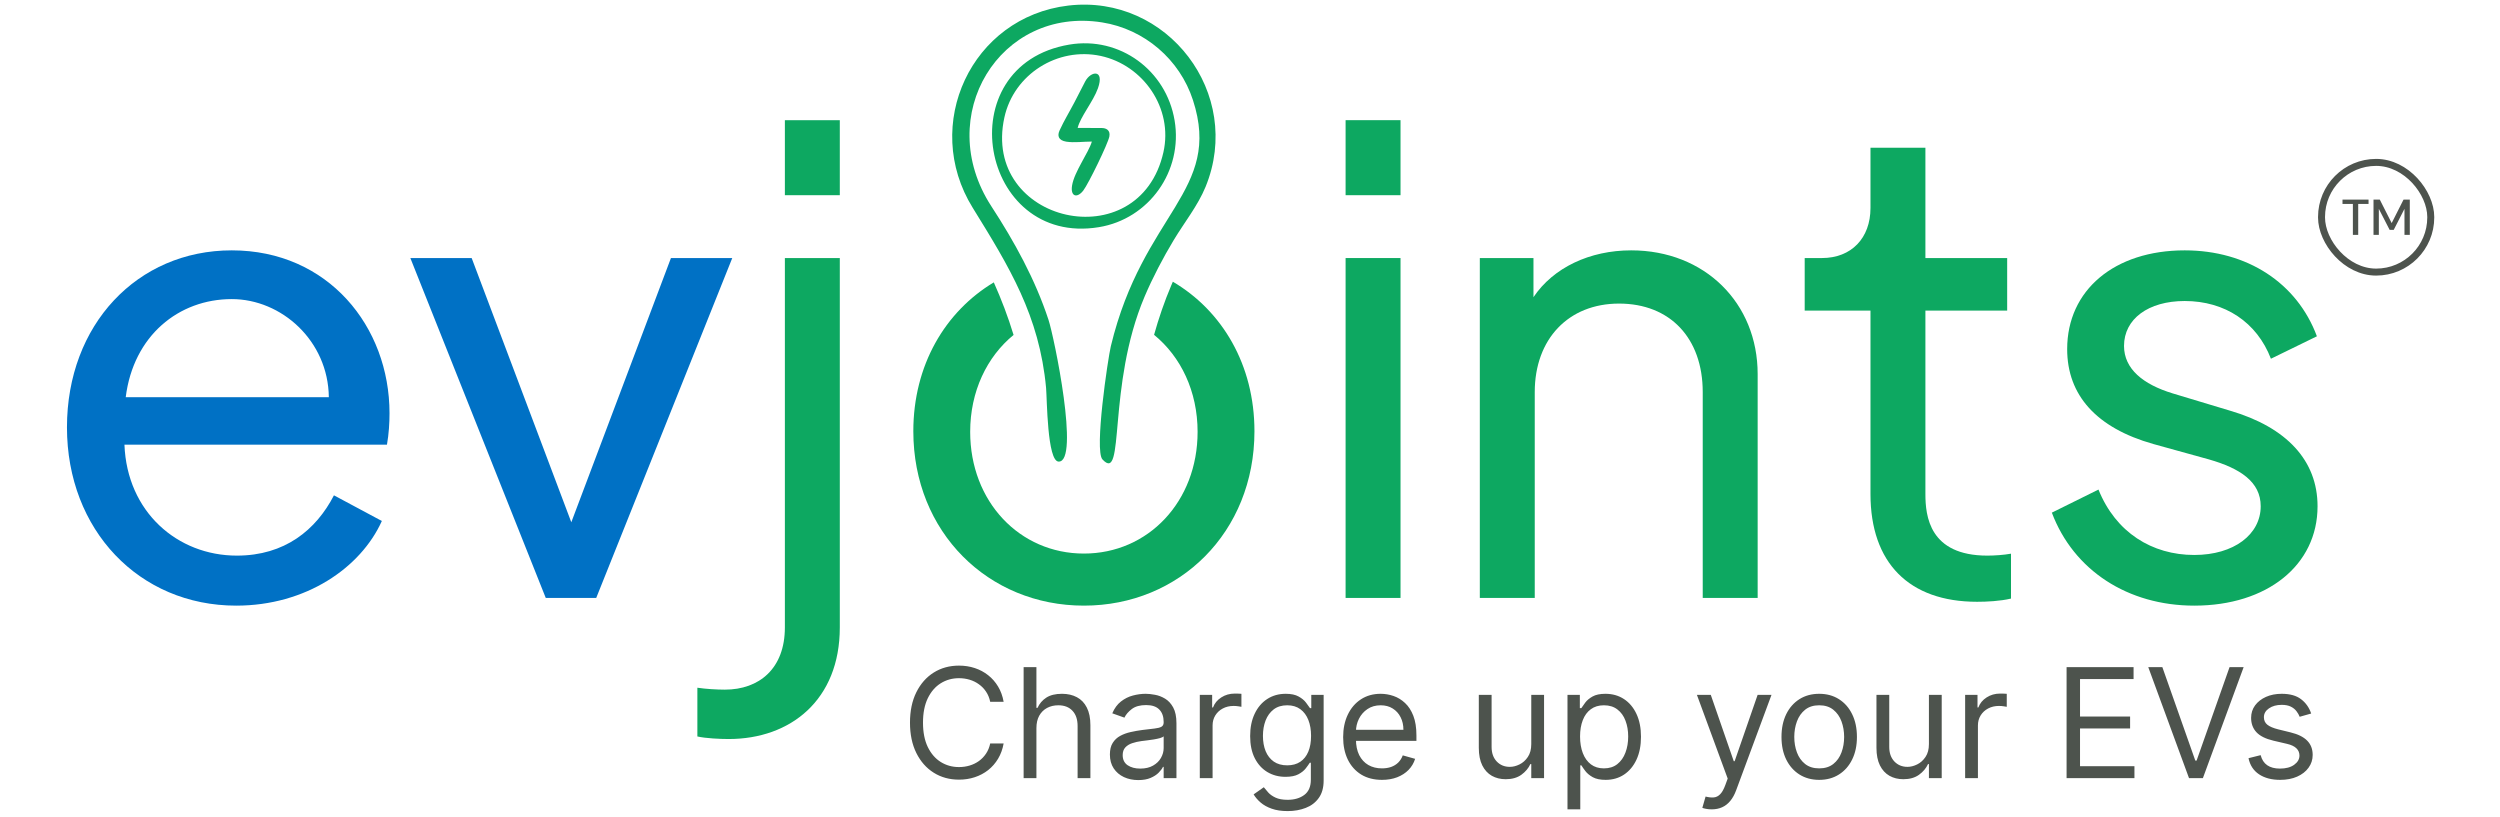 <svg width="150" height="49" viewBox="0 0 1059 365" fill="none" xmlns="http://www.w3.org/2000/svg">
<g clip-path="url(#clip0_1744_13451)">
<path d="M144.916 184.696C144.916 146.002 117.511 111.893 74.406 111.893C32.157 111.893 0.756 145.142 0.756 191.001C0.756 236.862 33.013 270.683 76.404 270.683C107.52 270.683 132.07 253.772 141.49 232.848L120.08 221.383C112.087 236.862 98.099 248.327 76.689 248.327C50.141 248.327 27.589 228.835 26.448 198.74H143.774C144.63 193.868 144.916 188.995 144.916 184.696ZM27.018 177.53C30.444 150.015 50.712 133.677 74.406 133.677C96.672 133.677 117.511 152.308 117.797 177.53H27.018Z" fill="#0071C5"/>
<path d="M270.698 115.331L226.165 233.419L181.634 115.331H154.229L214.748 267.241H237.3L298.103 115.331H270.698Z" fill="#0071C5"/>
<path d="M321.618 87.242H346.168V53.707H321.618V87.242ZM296.497 330.299C324.187 330.299 346.168 312.815 346.168 280.426V115.331H321.618V280.426C321.618 298.771 310.199 308.229 294.784 308.229C291.358 308.229 286.22 307.943 282.509 307.368V329.153C286.22 330.012 292.786 330.299 296.497 330.299Z" fill="#0DA861"/>
<path d="M572.225 87.242H596.775V53.707H572.225V87.242ZM572.225 267.241H596.775V115.331H572.225V267.241Z" fill="#0DA861"/>
<path d="M699.871 111.893C681.316 111.893 665.045 119.632 656.194 132.817V115.333H632.215V267.242H656.766V175.237C656.766 151.448 671.895 135.683 694.446 135.683C717.284 135.683 731.843 151.16 731.843 175.237V267.242H756.393V167.212C756.393 135.396 732.7 111.893 699.871 111.893Z" fill="#0DA861"/>
<path d="M854.49 268.961C858.771 268.961 864.766 268.676 869.62 267.528V247.465C866.479 248.038 862.196 248.326 859.057 248.326C833.079 248.326 831.366 230.554 831.366 220.809V138.834H867.907V115.332H831.366V66.032H806.817V92.975C806.817 106.446 798.252 115.332 785.121 115.332H777.414V138.834H806.817V220.809C806.817 251.477 823.944 268.961 854.49 268.961Z" fill="#0DA861"/>
<path d="M951.535 270.683C984.078 270.683 1006.63 252.626 1006.63 226.256C1006.63 205.906 992.927 191.001 967.521 183.549L941.829 175.81C928.697 171.798 920.134 164.919 920.134 154.601C920.134 142.561 930.981 134.536 947.253 134.536C965.237 134.536 979.51 143.996 985.79 160.333L1006.34 150.3C997.495 126.511 975.227 111.893 947.253 111.893C915.851 111.893 894.726 129.664 894.726 156.034C894.726 176.67 907.858 191.288 933.264 198.454L958.1 205.332C972.089 209.345 981.222 215.364 981.222 226.256C981.222 238.867 969.233 248.039 951.535 248.039C932.694 248.039 916.421 238.007 908.715 218.804L887.875 229.122C897.582 254.919 921.846 270.683 951.535 270.683Z" fill="#0DA861"/>
<path fill-rule="evenodd" clip-rule="evenodd" d="M448.733 19.932C394.061 29.199 408.72 110.257 461.925 101.535C484.347 97.883 499.604 76.46 495.803 53.838C492.057 31.379 471.263 16.116 448.733 19.932ZM490.808 68.011C480.058 115.872 409.262 99.791 419.741 52.42C423.975 33.178 443.52 20.858 462.794 25.001C481.851 29.144 495.205 48.387 490.808 68.011Z" fill="#0DA861"/>
<path fill-rule="evenodd" clip-rule="evenodd" d="M448.298 2.488C404.974 7.612 382.605 55.8 405.571 92.868C421.859 119.197 435.376 141.057 438.363 173.382C438.797 178.397 438.851 206.144 443.954 206.306C453.564 206.634 441.946 150.542 439.449 142.964C433.477 124.812 424.248 108.077 413.878 92.16C387.655 51.767 417.786 2.761 463.391 10.011C482.285 13.009 498.084 26.528 504.001 44.735C517.248 85.509 481.687 94.994 467.301 154.739C465.998 160.245 459.862 201.346 463.555 205.326C473.815 216.446 465.454 172.509 482.393 132.553C485.977 124.104 490.646 115.218 495.368 107.368C500.146 99.41 506.118 92.051 509.647 83.492C526.695 41.846 492.6 -2.745 448.298 2.488Z" fill="#0DA861"/>
<path fill-rule="evenodd" clip-rule="evenodd" d="M447.428 63.324C451.012 63.869 455.029 63.269 458.829 63.269C457.309 68.339 450.958 76.788 449.98 82.893C449.165 87.799 452.152 88.781 454.975 85.183C457.255 82.239 466.05 64.196 466.647 60.98C467.19 58.145 465.127 57.218 463.282 57.218L452.477 57.164C453.672 52.203 459.426 45.389 461.544 39.448C464.585 30.835 458.341 31.653 455.844 36.395L451.012 45.771C448.948 49.75 446.397 53.893 444.388 58.309C443.356 60.598 443.737 62.724 447.428 63.324Z" fill="#0DA861"/>
<path fill-rule="evenodd" clip-rule="evenodd" d="M379.028 192.739C379.028 163.269 393.194 139.294 414.995 126.202C418.38 133.782 421.357 141.552 423.83 149.699C411.912 159.453 404.438 174.907 404.438 193.02C404.438 224.14 426.498 247.411 455.259 247.411C484.02 247.411 506.079 224.14 506.079 193.02C506.079 174.875 498.579 159.398 486.625 149.646C488.676 142.32 491.188 134.912 494.289 127.596C494.528 127.033 494.771 126.468 495.016 125.902C517.105 138.926 531.489 163.041 531.489 192.739C531.489 237.878 497.981 270.681 455.259 270.681C412.536 270.681 379.028 237.878 379.028 192.739Z" fill="#0DA861"/>
</g>
<path d="M1022.42 104.976V91.148H1017.78V89.212H1029.42V91.148H1024.8V104.976H1022.42Z" fill="#4D534D"/>
<path d="M1031.64 104.976V89.212H1034.45L1039.76 99.707L1045.06 89.212H1047.86V104.976H1045.48V93.333L1040.68 102.724H1038.84L1034.02 93.356V104.976H1031.64Z" fill="#4D534D"/>
<rect x="1008.41" y="72.581" width="48.816" height="49.027" rx="24.408" stroke="#4D534D" stroke-width="3.123"/>
<path d="M419.393 313.67H413.386C413.03 311.942 412.409 310.424 411.52 309.116C410.648 307.808 409.582 306.71 408.323 305.822C407.079 304.917 405.699 304.239 404.181 303.787C402.663 303.335 401.08 303.109 399.433 303.109C396.429 303.109 393.708 303.868 391.27 305.386C388.847 306.904 386.918 309.14 385.48 312.095C384.059 315.051 383.349 318.676 383.349 322.972C383.349 327.267 384.059 330.892 385.48 333.848C386.918 336.803 388.847 339.04 391.27 340.557C393.708 342.075 396.429 342.834 399.433 342.834C401.08 342.834 402.663 342.608 404.181 342.156C405.699 341.704 407.079 341.034 408.323 340.146C409.582 339.241 410.648 338.135 411.52 336.827C412.409 335.503 413.03 333.985 413.386 332.273H419.393C418.941 334.809 418.117 337.077 416.922 339.08C415.727 341.082 414.241 342.786 412.465 344.191C410.689 345.58 408.694 346.637 406.482 347.364C404.286 348.091 401.936 348.454 399.433 348.454C395.202 348.454 391.439 347.421 388.145 345.354C384.851 343.287 382.259 340.348 380.369 336.536C378.48 332.725 377.535 328.204 377.535 322.972C377.535 317.739 378.48 313.218 380.369 309.407C382.259 305.595 384.851 302.656 388.145 300.589C391.439 298.522 395.202 297.489 399.433 297.489C401.936 297.489 404.286 297.852 406.482 298.579C408.694 299.306 410.689 300.371 412.465 301.776C414.241 303.165 415.727 304.861 416.922 306.863C418.117 308.849 418.941 311.118 419.393 313.67ZM434.042 325.394V347.776H428.325V298.167H434.042V316.383H434.526C435.398 314.461 436.706 312.935 438.45 311.805C440.211 310.658 442.552 310.085 445.475 310.085C448.01 310.085 450.231 310.594 452.136 311.611C454.042 312.612 455.52 314.154 456.569 316.237C457.635 318.305 458.168 320.937 458.168 324.134V347.776H452.451V324.522C452.451 321.567 451.684 319.282 450.15 317.667C448.632 316.036 446.525 315.22 443.828 315.22C441.955 315.22 440.275 315.616 438.789 316.407C437.32 317.198 436.157 318.353 435.301 319.871C434.462 321.389 434.042 323.23 434.042 325.394ZM479.575 348.648C477.217 348.648 475.078 348.204 473.156 347.316C471.234 346.411 469.708 345.111 468.578 343.416C467.447 341.704 466.882 339.637 466.882 337.215C466.882 335.083 467.302 333.355 468.142 332.031C468.982 330.691 470.104 329.641 471.509 328.882C472.914 328.123 474.464 327.558 476.16 327.186C477.871 326.799 479.591 326.492 481.319 326.266C483.58 325.975 485.413 325.757 486.818 325.612C488.239 325.45 489.272 325.184 489.918 324.812C490.581 324.441 490.912 323.795 490.912 322.875V322.681C490.912 320.291 490.258 318.434 488.949 317.11C487.658 315.785 485.696 315.123 483.063 315.123C480.334 315.123 478.194 315.721 476.644 316.916C475.094 318.111 474.004 319.386 473.374 320.743L467.948 318.805C468.917 316.544 470.209 314.784 471.824 313.524C473.455 312.249 475.231 311.361 477.153 310.86C479.091 310.343 480.996 310.085 482.869 310.085C484.064 310.085 485.437 310.23 486.987 310.521C488.554 310.795 490.064 311.369 491.517 312.241C492.987 313.113 494.206 314.429 495.175 316.189C496.144 317.949 496.628 320.307 496.628 323.262V347.776H490.912V342.738H490.621C490.233 343.545 489.587 344.409 488.683 345.329C487.779 346.25 486.576 347.033 485.074 347.679C483.572 348.325 481.739 348.648 479.575 348.648ZM480.447 343.513C482.708 343.513 484.614 343.069 486.164 342.18C487.73 341.292 488.909 340.146 489.7 338.741C490.508 337.336 490.912 335.858 490.912 334.308V329.076C490.669 329.366 490.136 329.633 489.313 329.875C488.505 330.101 487.569 330.303 486.503 330.481C485.453 330.642 484.428 330.787 483.427 330.917C482.442 331.03 481.642 331.127 481.029 331.207C479.543 331.401 478.154 331.716 476.862 332.152C475.586 332.572 474.553 333.21 473.762 334.066C472.986 334.905 472.599 336.052 472.599 337.505C472.599 339.492 473.334 340.994 474.803 342.011C476.289 343.012 478.17 343.513 480.447 343.513ZM507.062 347.776V310.569H512.585V316.189H512.973C513.651 314.348 514.878 312.854 516.655 311.708C518.431 310.561 520.433 309.988 522.662 309.988C523.082 309.988 523.607 309.996 524.236 310.012C524.866 310.028 525.343 310.053 525.666 310.085V315.898C525.472 315.85 525.028 315.777 524.333 315.68C523.655 315.567 522.937 315.511 522.178 315.511C520.369 315.511 518.754 315.89 517.333 316.649C515.928 317.392 514.814 318.426 513.99 319.75C513.183 321.058 512.779 322.552 512.779 324.231V347.776H507.062ZM546.328 362.504C543.567 362.504 541.193 362.148 539.206 361.438C537.22 360.743 535.565 359.823 534.241 358.676C532.933 357.546 531.891 356.335 531.116 355.043L535.67 351.845C536.187 352.524 536.841 353.299 537.632 354.171C538.423 355.059 539.505 355.826 540.878 356.472C542.267 357.134 544.083 357.465 546.328 357.465C549.332 357.465 551.81 356.739 553.764 355.285C555.718 353.832 556.695 351.555 556.695 348.454V340.897H556.211C555.791 341.575 555.194 342.415 554.418 343.416C553.659 344.401 552.561 345.281 551.124 346.056C549.703 346.815 547.781 347.195 545.359 347.195C542.355 347.195 539.659 346.484 537.269 345.063C534.895 343.642 533.013 341.575 531.625 338.862C530.252 336.149 529.566 332.855 529.566 328.979C529.566 325.168 530.236 321.849 531.576 319.023C532.916 316.181 534.782 313.985 537.172 312.434C539.562 310.868 542.323 310.085 545.456 310.085C547.878 310.085 549.8 310.489 551.221 311.296C552.658 312.087 553.756 312.992 554.515 314.009C555.291 315.01 555.888 315.834 556.308 316.48H556.889V310.569H562.412V348.842C562.412 352.039 561.685 354.639 560.232 356.642C558.795 358.66 556.857 360.138 554.418 361.074C551.996 362.027 549.299 362.504 546.328 362.504ZM546.134 342.059C548.427 342.059 550.365 341.534 551.948 340.485C553.53 339.435 554.733 337.925 555.557 335.955C556.381 333.985 556.792 331.627 556.792 328.882C556.792 326.201 556.389 323.835 555.581 321.785C554.774 319.734 553.579 318.127 551.996 316.964C550.414 315.801 548.46 315.22 546.134 315.22C543.712 315.22 541.693 315.834 540.078 317.061C538.48 318.288 537.277 319.936 536.469 322.003C535.678 324.07 535.282 326.363 535.282 328.882C535.282 331.466 535.686 333.751 536.493 335.737C537.317 337.707 538.528 339.258 540.127 340.388C541.742 341.502 543.744 342.059 546.134 342.059ZM588.476 348.551C584.891 348.551 581.799 347.76 579.199 346.177C576.615 344.579 574.621 342.35 573.216 339.492C571.827 336.617 571.132 333.274 571.132 329.463C571.132 325.652 571.827 322.293 573.216 319.386C574.621 316.464 576.575 314.187 579.078 312.556C581.597 310.908 584.536 310.085 587.895 310.085C589.833 310.085 591.746 310.408 593.636 311.054C595.525 311.7 597.245 312.749 598.795 314.203C600.345 315.64 601.581 317.546 602.501 319.919C603.422 322.293 603.882 325.216 603.882 328.688V331.11H575.202V326.169H598.069C598.069 324.07 597.649 322.196 596.809 320.549C595.985 318.902 594.806 317.602 593.272 316.649C591.754 315.697 589.962 315.22 587.895 315.22C585.618 315.22 583.648 315.785 581.984 316.916C580.337 318.03 579.07 319.483 578.181 321.276C577.293 323.068 576.849 324.99 576.849 327.041V330.335C576.849 333.145 577.334 335.527 578.302 337.481C579.288 339.419 580.652 340.897 582.396 341.914C584.14 342.915 586.167 343.416 588.476 343.416C589.978 343.416 591.334 343.206 592.546 342.786C593.773 342.35 594.831 341.704 595.719 340.848C596.607 339.976 597.293 338.894 597.778 337.602L603.301 339.153C602.719 341.026 601.742 342.673 600.37 344.094C598.997 345.499 597.301 346.597 595.283 347.388C593.264 348.164 590.995 348.551 588.476 348.551ZM655.211 332.564V310.569H660.927V347.776H655.211V341.478H654.823C653.951 343.367 652.595 344.974 650.754 346.298C648.913 347.606 646.587 348.26 643.778 348.26C641.452 348.26 639.385 347.752 637.576 346.734C635.768 345.701 634.347 344.151 633.313 342.084C632.28 340 631.763 337.376 631.763 334.211V310.569H637.479V333.823C637.479 336.536 638.238 338.7 639.756 340.315C641.291 341.93 643.245 342.738 645.618 342.738C647.04 342.738 648.485 342.374 649.954 341.648C651.44 340.921 652.684 339.807 653.685 338.305C654.702 336.803 655.211 334.889 655.211 332.564ZM671.398 361.728V310.569H676.921V316.48H677.599C678.019 315.834 678.6 315.01 679.343 314.009C680.102 312.992 681.184 312.087 682.589 311.296C684.01 310.489 685.932 310.085 688.354 310.085C691.487 310.085 694.248 310.868 696.638 312.434C699.028 314.001 700.894 316.221 702.234 319.096C703.574 321.97 704.244 325.362 704.244 329.27C704.244 333.21 703.574 336.625 702.234 339.516C700.894 342.39 699.036 344.619 696.663 346.201C694.289 347.768 691.552 348.551 688.451 348.551C686.061 348.551 684.147 348.155 682.71 347.364C681.273 346.557 680.167 345.644 679.392 344.627C678.616 343.593 678.019 342.738 677.599 342.059H677.115V361.728H671.398ZM677.018 329.173C677.018 331.983 677.429 334.461 678.253 336.609C679.077 338.741 680.28 340.412 681.862 341.623C683.445 342.818 685.383 343.416 687.676 343.416C690.066 343.416 692.06 342.786 693.659 341.526C695.274 340.251 696.485 338.539 697.292 336.391C698.116 334.227 698.528 331.821 698.528 329.173C698.528 326.557 698.124 324.199 697.317 322.099C696.525 319.984 695.322 318.313 693.707 317.085C692.109 315.842 690.098 315.22 687.676 315.22C685.35 315.22 683.396 315.81 681.814 316.988C680.231 318.151 679.036 319.782 678.229 321.881C677.421 323.965 677.018 326.395 677.018 329.173ZM735.831 361.728C734.862 361.728 733.998 361.648 733.239 361.486C732.481 361.341 731.956 361.196 731.665 361.05L733.118 356.012C734.507 356.367 735.734 356.496 736.8 356.399C737.866 356.303 738.811 355.826 739.634 354.97C740.474 354.13 741.241 352.766 741.936 350.877L743.001 347.97L729.243 310.569H735.444L745.714 340.218H746.102L756.373 310.569H762.574L746.78 353.202C746.07 355.124 745.19 356.714 744.14 357.974C743.09 359.25 741.871 360.194 740.482 360.808C739.11 361.422 737.559 361.728 735.831 361.728ZM783.902 348.551C780.543 348.551 777.596 347.752 775.061 346.153C772.541 344.554 770.571 342.318 769.15 339.443C767.745 336.569 767.043 333.21 767.043 329.366C767.043 325.491 767.745 322.108 769.15 319.217C770.571 316.326 772.541 314.082 775.061 312.483C777.596 310.884 780.543 310.085 783.902 310.085C787.261 310.085 790.2 310.884 792.719 312.483C795.255 314.082 797.225 316.326 798.63 319.217C800.051 322.108 800.761 325.491 800.761 329.366C800.761 333.21 800.051 336.569 798.63 339.443C797.225 342.318 795.255 344.554 792.719 346.153C790.2 347.752 787.261 348.551 783.902 348.551ZM783.902 343.416C786.454 343.416 788.553 342.762 790.2 341.454C791.847 340.146 793.067 338.426 793.858 336.294C794.649 334.163 795.045 331.853 795.045 329.366C795.045 326.88 794.649 324.562 793.858 322.414C793.067 320.267 791.847 318.531 790.2 317.206C788.553 315.882 786.454 315.22 783.902 315.22C781.351 315.22 779.251 315.882 777.604 317.206C775.957 318.531 774.738 320.267 773.946 322.414C773.155 324.562 772.759 326.88 772.759 329.366C772.759 331.853 773.155 334.163 773.946 336.294C774.738 338.426 775.957 340.146 777.604 341.454C779.251 342.762 781.351 343.416 783.902 343.416ZM832.936 332.564V310.569H838.652V347.776H832.936V341.478H832.548C831.676 343.367 830.32 344.974 828.479 346.298C826.638 347.606 824.312 348.26 821.502 348.26C819.177 348.26 817.11 347.752 815.301 346.734C813.493 345.701 812.072 344.151 811.038 342.084C810.005 340 809.488 337.376 809.488 334.211V310.569H815.204V333.823C815.204 336.536 815.963 338.7 817.481 340.315C819.016 341.93 820.97 342.738 823.343 342.738C824.764 342.738 826.21 342.374 827.679 341.648C829.165 340.921 830.408 339.807 831.41 338.305C832.427 336.803 832.936 334.889 832.936 332.564ZM849.123 347.776V310.569H854.646V316.189H855.033C855.712 314.348 856.939 312.854 858.715 311.708C860.492 310.561 862.494 309.988 864.723 309.988C865.142 309.988 865.667 309.996 866.297 310.012C866.927 310.028 867.403 310.053 867.726 310.085V315.898C867.532 315.85 867.088 315.777 866.394 315.68C865.716 315.567 864.997 315.511 864.238 315.511C862.429 315.511 860.815 315.89 859.393 316.649C857.989 317.392 856.874 318.426 856.051 319.75C855.243 321.058 854.839 322.552 854.839 324.231V347.776H849.123ZM894.462 347.776V298.167H924.402V303.496H900.47V320.259H922.852V325.588H900.47V342.447H924.79V347.776H894.462ZM937.265 298.167L951.992 339.928H952.574L967.301 298.167H973.599L955.384 347.776H949.182L930.967 298.167H937.265ZM1003.78 318.902L998.64 320.355C998.317 319.5 997.841 318.668 997.211 317.86C996.597 317.037 995.757 316.359 994.692 315.826C993.626 315.293 992.261 315.026 990.598 315.026C988.321 315.026 986.423 315.551 984.905 316.601C983.404 317.634 982.653 318.95 982.653 320.549C982.653 321.97 983.169 323.093 984.203 323.916C985.236 324.74 986.851 325.426 989.048 325.975L994.57 327.332C997.897 328.139 1000.38 329.374 1002.01 331.038C1003.64 332.685 1004.45 334.809 1004.45 337.408C1004.45 339.54 1003.84 341.446 1002.61 343.125C1001.4 344.805 999.706 346.129 997.526 347.098C995.346 348.067 992.81 348.551 989.92 348.551C986.125 348.551 982.984 347.728 980.497 346.08C978.01 344.433 976.435 342.027 975.773 338.862L981.199 337.505C981.716 339.508 982.693 341.01 984.13 342.011C985.584 343.012 987.481 343.513 989.823 343.513C992.487 343.513 994.603 342.947 996.169 341.817C997.752 340.671 998.543 339.298 998.543 337.699C998.543 336.407 998.091 335.325 997.187 334.453C996.282 333.565 994.893 332.903 993.02 332.467L986.819 331.014C983.412 330.206 980.909 328.955 979.31 327.259C977.727 325.547 976.936 323.408 976.936 320.84C976.936 318.741 977.525 316.883 978.704 315.269C979.899 313.654 981.522 312.386 983.573 311.466C985.64 310.545 987.982 310.085 990.598 310.085C994.28 310.085 997.17 310.892 999.27 312.507C1001.39 314.122 1002.89 316.254 1003.78 318.902Z" fill="#4D534D"/>
<defs>
<clipPath id="clip0_1744_13451">
<rect width="1006.32" height="330.479" fill="white" transform="translate(0.535 0.944)"/>
</clipPath>
</defs>
</svg>

